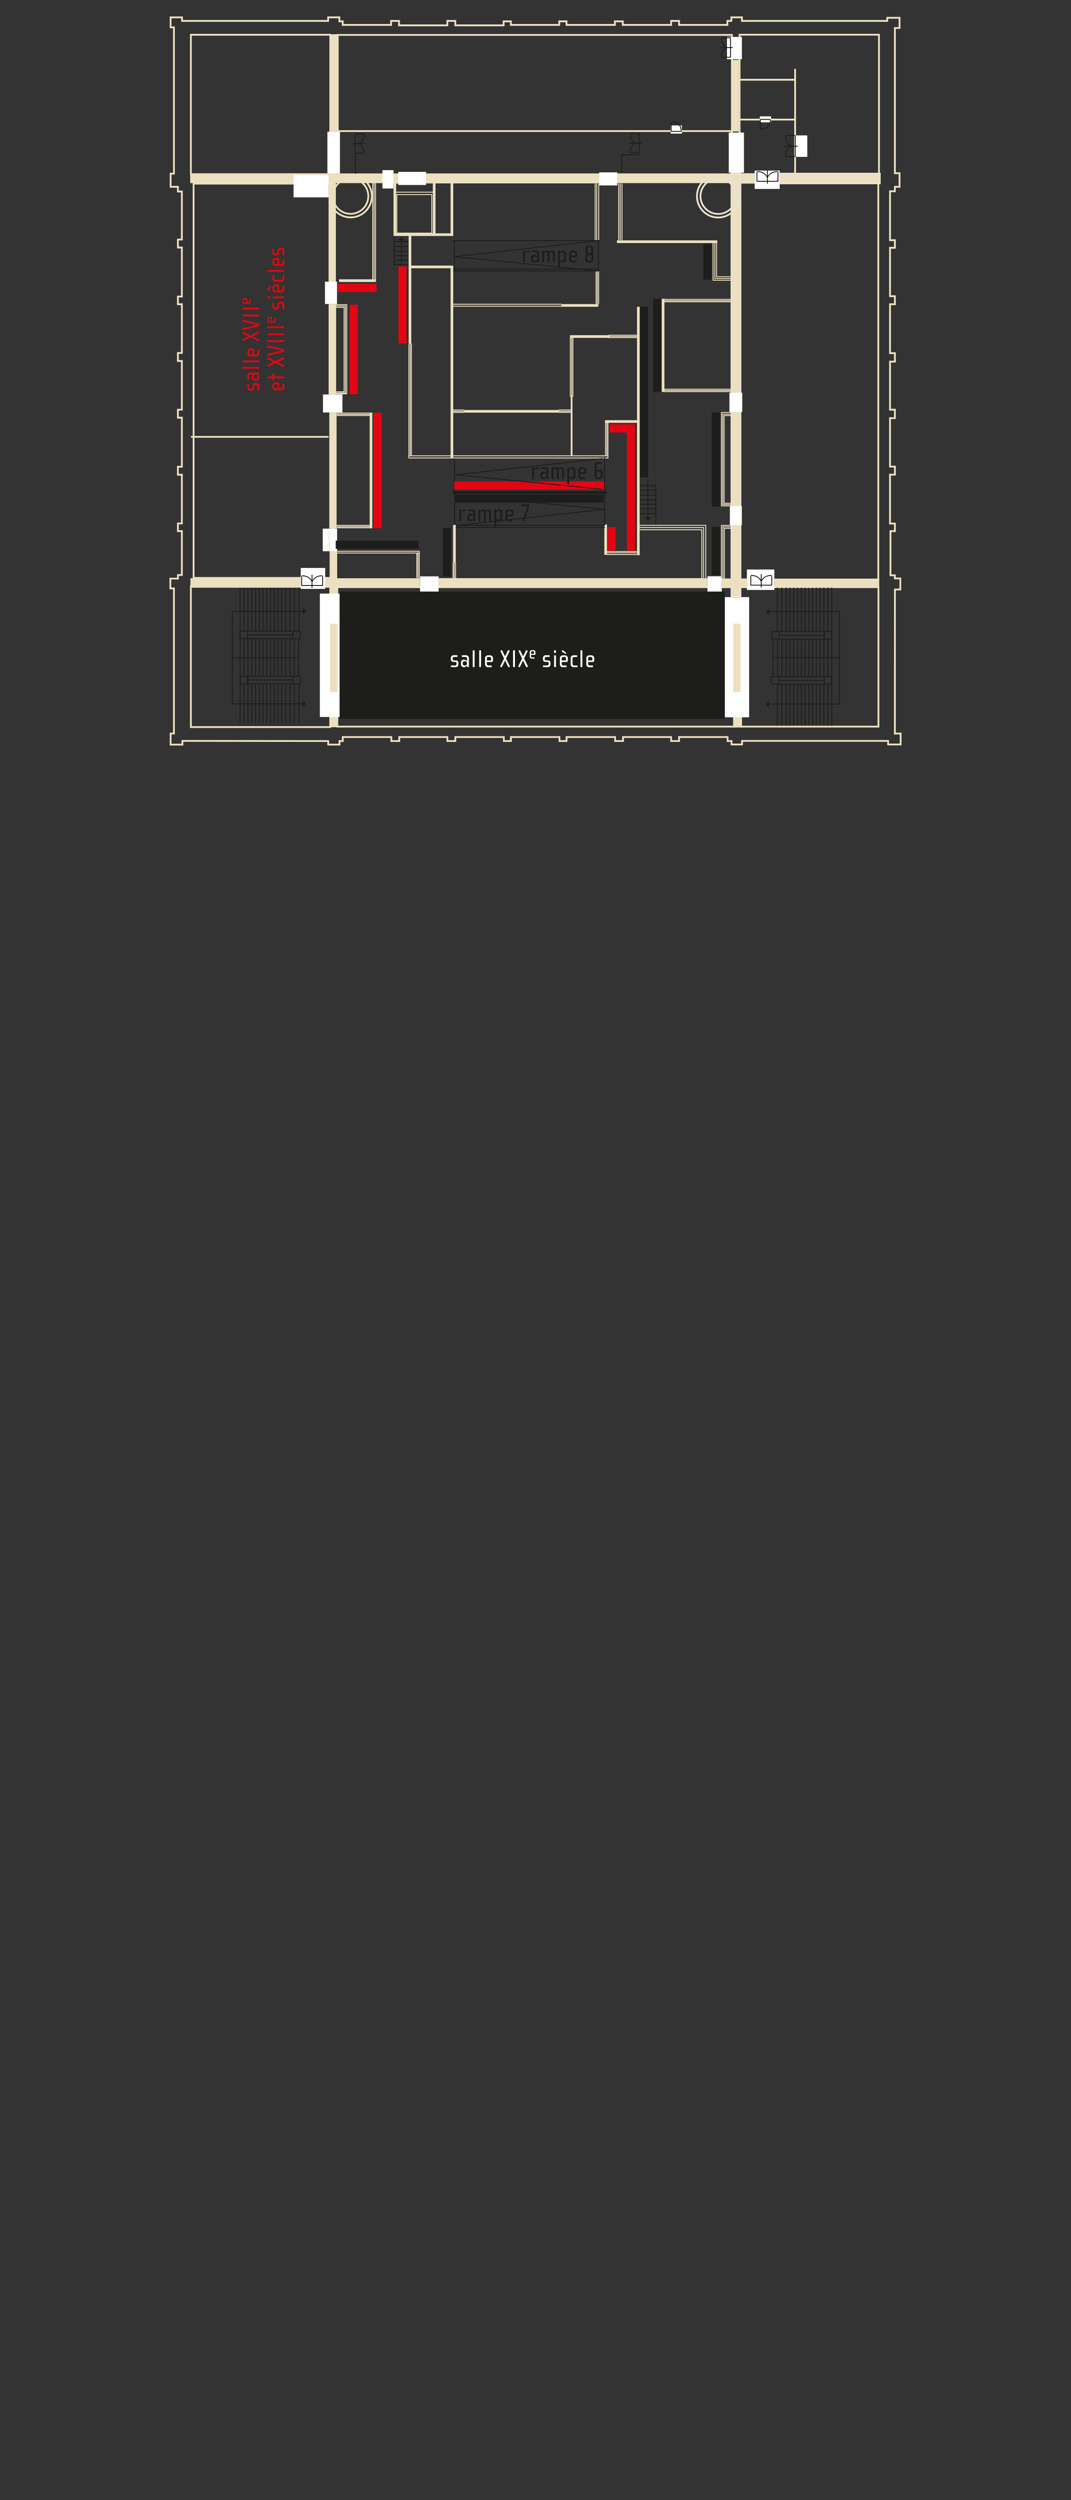 <?xml version="1.0" encoding="UTF-8"?>
<svg id="Calque_1" data-name="Calque 1" xmlns="http://www.w3.org/2000/svg" viewBox="0 0 300 700">
  <rect x="0" y="0" width="300" height="700" fill="#333333" stroke="none"/>
  <defs>
    <style>
      .cls-1 {
        fill: #1d1d1b;
      }

      .cls-2 {
        fill: #eae2d1;
      }

      .cls-3 {
        fill: #ebe0bf;
      }

      .cls-4 {
        fill: #e20613;
      }

      .cls-5 {
        fill: #fff;
      }
    </style>
  </defs>
  <g>
    <path class="cls-5" d="M127.67,186.79h-1.18c-.12,0-.21-.08-.21-.2v-.08c0-.12.09-.2.21-.2h1.08c.24,0,.31-.25.31-.4v-.28c0-.13-.07-.3-.31-.3h-.6c-.34,0-.69-.27-.69-.69v-.46c0-.29.29-.73.8-.73h.89c.12,0,.21.08.21.2v.08c0,.12-.09.2-.21.2h-.77c-.26,0-.4.15-.4.36v.26c0,.16.13.35.39.35h.57c.34,0,.63.21.63.63v.47c0,.49-.29.78-.72.78h0Z"/>
    <path class="cls-5" d="M131.16,186.79h-.1c-.07,0-.13-.05-.15-.1l-.06-.12s-.04-.07-.11-.07c-.18,0-.32.31-.74.31h-.1c-.43,0-.78-.36-.78-.79v-.54c0-.46.35-.8.78-.8h.1c.39,0,.56.33.74.33.06,0,.08-.05.08-.12v-.5c0-.27-.15-.45-.46-.45h-.8c-.12,0-.21-.08-.21-.2v-.08c0-.12.09-.2.21-.2h.99c.42,0,.79.35.79.76v2.38c0,.08-.06.18-.16.18h-.02ZM130.8,185.62c0-.25-.2-.44-.44-.44h-.3c-.25,0-.44.2-.44.44v.27c0,.25.2.44.44.44h.3c.25,0,.44-.2.44-.44v-.27Z"/>
    <path class="cls-5" d="M132.73,186.79h-.1c-.12,0-.21-.09-.21-.21v-4.31c0-.12.09-.21.21-.21h.1c.11,0,.21.09.21.21v4.31c0,.12-.1.21-.21.21Z"/>
    <path class="cls-5" d="M134.54,186.79h-.1c-.12,0-.21-.09-.21-.21v-4.31c0-.12.09-.21.21-.21h.1c.11,0,.21.09.21.21v4.31c0,.12-.1.21-.21.21Z"/>
    <path class="cls-5" d="M137.67,185.34h-1.3v.55c0,.26.15.43.46.43h.72c.12,0,.21.08.21.2v.08c0,.12-.09.2-.21.2h-.93c-.41,0-.76-.36-.76-.8v-1.75c0-.43.37-.77.81-.77h.61c.43,0,.81.34.81.77v.68c0,.3-.19.42-.41.42h-.01ZM137.56,184.32c0-.22-.17-.38-.38-.38h-.43c-.2,0-.38.16-.38.38v.59h1.18v-.59h.01Z"/>
    <path class="cls-5" d="M142.69,186.74l-.11.06c-.08.04-.21,0-.26-.08l-.85-1.77-.86,1.76c-.05.1-.16.15-.26.09l-.11-.06c-.07-.03-.11-.09-.11-.17,0-.03,0-.06.02-.08l1.04-2.12-.98-2s0-.04,0-.07c0-.08.04-.15.1-.18l.11-.06c.1-.05.21,0,.26.08l.8,1.64.8-1.64c.05-.1.16-.13.26-.08l.11.05c.08.04.1.11.1.19,0,.03,0,.05,0,.07l-.98,2,1.04,2.12s.02.06.02.08c0,.08-.04.14-.11.17h-.01Z"/>
    <path class="cls-5" d="M144.03,186.79h-.1c-.12,0-.21-.09-.21-.21v-4.31c0-.12.09-.21.21-.21h.1c.11,0,.21.09.21.21v4.31c0,.12-.1.21-.21.21Z"/>
    <path class="cls-5" d="M147.73,186.74l-.11.06c-.08.04-.21,0-.26-.08l-.85-1.77-.86,1.76c-.05.1-.16.15-.26.09l-.1-.06c-.07-.03-.11-.09-.11-.17,0-.03,0-.06.02-.08l1.04-2.12-.98-2s0-.04,0-.07c0-.08.03-.15.1-.18l.11-.06c.1-.05.21,0,.26.08l.8,1.64.8-1.64c.05-.1.16-.13.26-.08l.11.05c.08.04.1.11.1.19,0,.03,0,.05,0,.07l-.98,2,1.04,2.12s.02.06.02.08c0,.08-.04.14-.11.17h-.02Z"/>
    <path class="cls-5" d="M149.68,183.36h-.93v.4c0,.19.1.31.33.31h.52c.08,0,.15.06.15.14v.06c0,.08-.07.14-.15.14h-.67c-.29,0-.55-.26-.55-.57v-1.25c0-.31.27-.55.58-.55h.44c.31,0,.58.25.58.55v.49c0,.22-.14.3-.29.3v-.02ZM149.6,182.63c0-.16-.12-.27-.27-.27h-.31c-.15,0-.27.12-.27.27v.42h.85v-.42Z"/>
    <path class="cls-5" d="M153.47,186.79h-1.18c-.12,0-.21-.08-.21-.2v-.08c0-.12.09-.2.21-.2h1.08c.24,0,.31-.25.31-.4v-.28c0-.13-.07-.3-.31-.3h-.6c-.34,0-.69-.27-.69-.69v-.46c0-.29.29-.73.8-.73h.89c.12,0,.21.08.21.2v.08c0,.12-.09.2-.21.2h-.77c-.26,0-.4.15-.4.36v.26c0,.16.13.35.39.35h.57c.34,0,.63.21.63.63v.47c0,.49-.29.78-.72.78h0Z"/>
    <path class="cls-5" d="M155.52,182.86h-.1c-.12,0-.21-.09-.21-.21v-.39c0-.12.09-.21.21-.21h.1c.11,0,.21.09.21.21v.39c0,.12-.1.21-.21.21ZM155.52,186.79h-.1c-.12,0-.21-.09-.21-.21v-2.9c0-.12.09-.21.21-.21h.1c.11,0,.21.09.21.21v2.9c0,.12-.1.21-.21.21Z"/>
    <path class="cls-5" d="M158.64,185.34h-1.3v.55c0,.26.15.43.46.43h.72c.12,0,.21.08.21.2v.08c0,.12-.09.2-.21.2h-.93c-.41,0-.76-.36-.76-.8v-1.75c0-.43.37-.77.81-.77h.61c.43,0,.81.34.81.77v.68c0,.3-.19.42-.41.42h-.01ZM158.53,184.32c0-.22-.18-.38-.38-.38h-.43c-.2,0-.38.16-.38.38v.59h1.18v-.59h.01ZM158.6,182.94l-.05.07s-.12.06-.17.04l-.92-.53c-.06-.03-.09-.1-.09-.16,0-.04,0-.09.03-.13l.07-.1c.06-.09.21-.13.29-.05l.8.71s.05.07.05.11c0,0,0,.03,0,.04h0Z"/>
    <path class="cls-5" d="M161.58,186.79h-.96c-.43,0-.77-.37-.77-.8v-1.74c0-.43.36-.78.8-.78h.85c.12,0,.21.08.21.2v.08c0,.12-.09.2-.21.2h-.67c-.34,0-.46.2-.46.46v1.49c0,.33.21.43.47.43h.74c.12,0,.21.08.21.2v.08c0,.12-.09.2-.21.2v-.02Z"/>
    <path class="cls-5" d="M162.91,186.79h-.1c-.12,0-.21-.09-.21-.21v-4.31c0-.12.09-.21.21-.21h.1c.11,0,.21.09.21.21v4.31c0,.12-.1.21-.21.21Z"/>
    <path class="cls-5" d="M166.04,185.34h-1.3v.55c0,.26.15.43.46.43h.72c.12,0,.21.08.21.2v.08c0,.12-.09.2-.21.2h-.93c-.41,0-.76-.36-.76-.8v-1.75c0-.43.37-.77.81-.77h.61c.43,0,.81.34.81.77v.68c0,.3-.19.42-.41.42h-.01ZM165.93,184.32c0-.22-.17-.38-.38-.38h-.43c-.2,0-.38.16-.38.38v.59h1.18v-.59h.01Z"/>
  </g>
  <g>
    <polygon class="cls-1" points="167.56 75.98 127.23 71.98 127.23 71.73 167.62 67.26 167.65 67.51 128.44 71.85 167.58 75.73 167.56 75.98"/>
    <rect class="cls-1" x="126.76" y="67.23" width="41.33" height=".25"/>
    <rect class="cls-1" x="167.49" y="67.36" width=".25" height="8.46"/>
    <rect class="cls-1" x="127.16" y="67.49" width=".25" height="8.4"/>
    <g>
      <path class="cls-1" d="M148.21,70.62h-.76c-.21,0-.42.15-.42.45v2.19c0,.12-.1.21-.21.21h-.1c-.12,0-.21-.09-.21-.21v-2.93c0-.09.06-.18.19-.18h.09c.07,0,.11.06.13.1l.06.13s.06.08.13.08c.17,0,.34-.31.73-.31h.37c.12,0,.21.08.21.2v.08c0,.12-.09.2-.21.2Z"/>
      <path class="cls-1" d="M150.82,73.48h-.1c-.07,0-.13-.05-.15-.1l-.06-.12s-.04-.07-.11-.07c-.18,0-.32.31-.74.31h-.1c-.43,0-.78-.36-.78-.79v-.54c0-.46.35-.8.78-.8h.1c.39,0,.56.33.74.33.06,0,.08-.05.08-.12v-.5c0-.27-.15-.45-.46-.45h-.8c-.12,0-.21-.08-.21-.2v-.08c0-.12.09-.2.21-.2h.99c.42,0,.79.35.79.76v2.38c0,.08-.06.18-.16.18ZM150.47,72.3c0-.25-.2-.44-.44-.44h-.3c-.25,0-.44.2-.44.44v.27c0,.25.2.44.44.44h.3c.25,0,.44-.2.44-.44v-.27Z"/>
      <path class="cls-1" d="M155.2,73.48h-.1c-.12,0-.21-.09-.21-.21v-2.28c0-.2-.18-.36-.36-.36h-.24c-.2,0-.37.16-.37.36v2.28c0,.12-.1.21-.21.21h-.1c-.12,0-.21-.09-.21-.21v-2.27c0-.2-.17-.37-.36-.37h-.24c-.22,0-.37.17-.37.36v2.28c0,.12-.1.21-.21.21h-.1c-.12,0-.21-.09-.21-.21v-2.93c0-.09.06-.18.19-.18h.09c.07,0,.11.06.13.1l.06.13s.06.08.1.08c.13,0,.27-.33.64-.33h.1c.2,0,.34.09.43.17.1.08.16.16.26.16.22,0,.34-.33.7-.33h.11c.43,0,.67.34.67.77v2.36c0,.12-.1.21-.21.21Z"/>
      <path class="cls-1" d="M157.77,73.5h-.1c-.42,0-.57-.31-.74-.31-.06,0-.08.07-.08.13v1.48c0,.12-.1.21-.21.21h-.1c-.12,0-.21-.09-.21-.21v-4.48c0-.07.05-.17.16-.17h.1c.07,0,.13.04.15.08l.09.16s.06.07.11.07c.17,0,.34-.33.74-.33h.1c.43,0,.78.34.78.8v1.77c0,.43-.35.79-.78.79ZM158.03,71.07c0-.25-.2-.44-.43-.44h-.31c-.25,0-.44.2-.44.44v1.51c0,.24.2.43.44.43h.31c.24,0,.43-.2.43-.43v-1.51Z"/>
      <path class="cls-1" d="M161.27,72.03h-1.3v.55c0,.26.15.43.46.43h.72c.12,0,.21.08.21.2v.08c0,.12-.09.2-.21.2h-.93c-.41,0-.76-.36-.76-.8v-1.75c0-.43.37-.77.81-.77h.61c.43,0,.81.34.81.77v.68c0,.3-.19.42-.41.42ZM161.16,71c0-.22-.17-.38-.38-.38h-.43c-.2,0-.38.16-.38.38v.59h1.18v-.59Z"/>
      <path class="cls-1" d="M165.43,73.48h-.68c-.43,0-.78-.34-.78-.76v-.97c0-.33.09-.5.36-.63-.25-.14-.31-.31-.31-.57v-1.04c0-.43.34-.75.77-.75h.58c.43,0,.77.32.77.75v1.04c0,.25-.06.43-.31.57.27.13.36.31.36.63v.97c0,.43-.35.76-.78.76ZM165.69,71.73c0-.22-.18-.39-.39-.39h-.43c-.21,0-.39.17-.39.38v.9c0,.22.17.39.39.39h.43c.21,0,.39-.17.39-.39v-.89ZM165.64,69.59c0-.21-.17-.38-.39-.38h-.32c-.21,0-.38.17-.38.38v.9c0,.21.17.38.38.38h.32c.22,0,.39-.17.39-.38v-.9Z"/>
    </g>
    <g>
      <rect class="cls-1" x="179.22" y="135.87" width="4.35" height=".25"/>
      <rect class="cls-1" x="179.22" y="137.15" width="4.41" height=".25"/>
      <rect class="cls-1" x="179.22" y="138.56" width="4.35" height=".25"/>
      <rect class="cls-1" x="179.22" y="139.85" width="4.41" height=".25"/>
      <rect class="cls-1" x="179.22" y="141.08" width="4.41" height=".25"/>
      <rect class="cls-1" x="179.25" y="142.3" width="4.32" height=".25"/>
      <rect class="cls-1" x="179.19" y="143.65" width="4.45" height=".25"/>
      <rect class="cls-1" x="183.56" y="135.87" width=".25" height="11.05"/>
      <g>
        <g>
          <polygon class="cls-1" points="181.52 145.6 180.92 144.97 182.16 144.97 181.52 145.6"/>
          <path class="cls-1" d="M181.52,145.78l-.89-.93h1.84l-.95.93ZM181.22,145.1l.31.33.33-.33h-.64Z"/>
        </g>
        <rect class="cls-1" x="181.34" y="134.12" width=".25" height="11.05"/>
      </g>
    </g>
    <g>
      <rect class="cls-1" x="110.29" y="73.98" width="4.2" height=".25"/>
      <rect class="cls-1" x="110.33" y="72.69" width="4.18" height=".25"/>
      <rect class="cls-1" x="110.33" y="71.47" width="4.18" height=".25"/>
      <rect class="cls-1" x="110.4" y="70.24" width="4.12" height=".25"/>
      <rect class="cls-1" x="110.46" y="68.89" width="4.09" height=".25"/>
      <rect class="cls-1" x="110.49" y="67.55" width="4.09" height=".25"/>
      <rect class="cls-1" x="110.28" y="65.88" width=".25" height="8.34"/>
      <g>
        <g>
          <polygon class="cls-1" points="112.4 66.56 112.99 67.19 111.76 67.19 112.4 66.56"/>
          <path class="cls-1" d="M113.29,67.31h-1.84l.95-.93.89.93ZM112.06,67.06h.64l-.31-.33-.33.33Z"/>
        </g>
        <rect class="cls-1" x="112.33" y="67" width=".25" height="11.05"/>
      </g>
    </g>
    <rect class="cls-3" x="53.49" y="122.06" width="38.53" height=".5"/>
    <rect class="cls-3" x="115.09" y="74.36" width="11.86" height=".75"/>
    <rect class="cls-3" x="157.27" y="85.14" width="10.32" height=".75"/>
    <rect class="cls-3" x="169.28" y="146.84" width=".75" height="8.5"/>
    <rect class="cls-3" x="159.86" y="110.79" width=".5" height="16.8"/>
    <rect class="cls-3" x="169.49" y="117.64" width="9.49" height=".75"/>
    <rect class="cls-3" x="159.65" y="93.85" width="11.17" height=".75"/>
    <rect class="cls-3" x="130.05" y="114.79" width="26.51" height=".75"/>
    <rect class="cls-3" x="114.46" y="65.94" width=".75" height="30.31"/>
    <g>
      <rect class="cls-3" x="160" y="94.31" width=".25" height="16.73"/>
      <rect class="cls-3" x="159.63" y="94.4" width=".25" height="16.66"/>
      <rect class="cls-3" x="160.34" y="94.31" width=".25" height="16.73"/>
    </g>
    <rect class="cls-3" x="114.78" y="96.17" width=".25" height="31.33"/>
    <rect class="cls-3" x="114.41" y="96.34" width=".25" height="31.82"/>
    <rect class="cls-3" x="115.12" y="96.17" width=".25" height="31.33"/>
    <rect class="cls-1" x="127.45" y="146.97" width="41.99" height=".25"/>
    <rect class="cls-1" x="127.46" y="147.59" width="41.99" height=".25"/>
    <rect class="cls-3" x="167.56" y="75.96" width=".25" height="9.21"/>
    <rect class="cls-3" x="167.19" y="75.88" width=".25" height="9.26"/>
    <rect class="cls-3" x="105.06" y="51.22" width=".25" height="27.61"/>
    <rect class="cls-3" x="104.28" y="51.19" width=".25" height="27.64"/>
    <rect class="cls-3" x="104.66" y="51.1" width=".25" height="27.54"/>
    <rect class="cls-1" x="127.21" y="137.52" width=".25" height="9.42"/>
    <rect class="cls-1" x="127.21" y="128.24" width=".25" height="9.42"/>
    <rect class="cls-3" x="174.1" y="51.38" width=".25" height="15.86"/>
    <rect class="cls-3" x="173.6" y="51.38" width=".25" height="15.86"/>
    <rect class="cls-3" x="173.17" y="51.38" width=".25" height="15.86"/>
    <g>
      <rect class="cls-3" x="185.8" y="84.06" width="18.98" height=".25"/>
      <rect class="cls-3" x="185.8" y="83.69" width="18.98" height=".25"/>
      <rect class="cls-3" x="185.8" y="84.37" width="18.98" height=".25"/>
    </g>
    <g>
      <rect class="cls-3" x="185.93" y="109.21" width="18.98" height=".25"/>
      <rect class="cls-3" x="185.93" y="108.84" width="18.98" height=".25"/>
      <rect class="cls-3" x="185.93" y="109.52" width="18.98" height=".25"/>
    </g>
    <rect class="cls-3" x="167.03" y="51.44" width=".25" height="15.77"/>
    <rect class="cls-3" x="167.59" y="51.44" width=".25" height="15.77"/>
    <rect class="cls-3" x="166.59" y="51.44" width=".25" height="15.78"/>
    <g>
      <polygon class="cls-3" points="204.76 78.58 199.61 78.58 199.61 67.92 199.86 67.92 199.86 78.33 204.76 78.33 204.76 78.58"/>
      <polygon class="cls-3" points="204.76 78.1 200.11 78.1 200.11 67.92 200.36 67.92 200.36 77.85 204.76 77.85 204.76 78.1"/>
      <polygon class="cls-3" points="204.64 77.62 200.6 77.62 200.6 68.04 200.85 68.04 200.85 77.37 204.64 77.37 204.64 77.62"/>
    </g>
    <polygon class="cls-3" points="202.62 162.05 202.37 162.05 202.37 147.39 204.83 147.39 204.83 147.64 202.62 147.64 202.62 162.05"/>
    <polygon class="cls-3" points="203.02 162.04 202.77 162.04 202.77 147.81 204.76 147.81 204.76 148.06 203.02 148.06 203.02 162.04"/>
    <g>
      <rect class="cls-3" x="94.28" y="147.33" width="9.42" height=".25"/>
      <rect class="cls-3" x="94.28" y="146.96" width="9.42" height=".25"/>
      <rect class="cls-3" x="94.28" y="147.64" width="9.42" height=".25"/>
    </g>
    <g>
      <rect class="cls-3" x="94.28" y="115.9" width="9.42" height=".25"/>
      <rect class="cls-3" x="94.28" y="115.53" width="9.42" height=".25"/>
      <rect class="cls-3" x="94.28" y="116.21" width="9.42" height=".25"/>
    </g>
    <g>
      <rect class="cls-3" x="127.11" y="157.57" width=".25" height="4.4"/>
      <rect class="cls-3" x="127.48" y="157.57" width=".25" height="4.4"/>
      <rect class="cls-3" x="126.8" y="157.57" width=".25" height="4.4"/>
    </g>
    <rect class="cls-3" x="117.32" y="154.34" width=".25" height="7.49"/>
    <g>
      <rect class="cls-3" x="116.95" y="154.87" width=".25" height="6.97"/>
      <rect class="cls-3" x="116.64" y="154.87" width=".25" height="6.97"/>
    </g>
    <rect class="cls-3" x="169.97" y="154.67" width="8.4" height=".25"/>
    <rect class="cls-3" x="169.97" y="154.3" width="8.4" height=".25"/>
    <rect class="cls-3" x="169.97" y="155.15" width="8.4" height=".25"/>
    <g>
      <rect class="cls-3" x="170.47" y="94.09" width="8.4" height=".25"/>
      <rect class="cls-3" x="170.47" y="93.72" width="8.4" height=".25"/>
      <rect class="cls-3" x="170.47" y="94.4" width="8.4" height=".25"/>
    </g>
    <g>
      <rect class="cls-3" x="156.44" y="115.03" width="3.44" height=".25"/>
      <rect class="cls-3" x="156.44" y="114.66" width="3.44" height=".25"/>
      <rect class="cls-3" x="156.44" y="115.34" width="3.44" height=".25"/>
    </g>
    <g>
      <rect class="cls-3" x="126.71" y="115.03" width="3.35" height=".25"/>
      <rect class="cls-3" x="126.71" y="114.66" width="3.35" height=".25"/>
      <rect class="cls-3" x="126.71" y="115.34" width="3.35" height=".25"/>
    </g>
    <rect class="cls-3" x="169.86" y="118.1" width=".25" height="9.4"/>
    <rect class="cls-3" x="169.49" y="118.1" width=".25" height="9.4"/>
    <rect class="cls-3" x="170.17" y="118.1" width=".25" height="10.25"/>
    <rect class="cls-1" x="126.83" y="137.52" width="43.12" height=".75"/>
    <rect class="cls-3" x="178.43" y="85.89" width=".75" height="69.56"/>
    <rect class="cls-3" x="185.36" y="83.66" width=".75" height="26.07"/>
    <rect class="cls-3" x="114.44" y="128.11" width="55.87" height=".25"/>
    <rect class="cls-3" x="114.57" y="127.49" width="55.82" height=".25"/>
    <rect class="cls-3" x="126.93" y="85.61" width="30.38" height=".25"/>
    <rect class="cls-3" x="126.93" y="85.05" width="30.38" height=".25"/>
    <rect class="cls-3" x="94.43" y="154.22" width="23.09" height=".25"/>
    <rect class="cls-3" x="94.43" y="154.72" width="23.09" height=".25"/>
    <rect class="cls-1" x="126.93" y="75.18" width="40.76" height=".25"/>
    <rect class="cls-3" x="94.96" y="78.2" width="10.29" height=".75"/>
    <rect class="cls-3" x="121.24" y="51.34" width=".75" height="14.23"/>
    <rect class="cls-3" x="172.8" y="67.3" width="28.12" height=".75"/>
    <rect class="cls-3" x="222.47" y="19.3" width=".5" height="29.36"/>
    <rect class="cls-1" x="169.24" y="128.01" width=".25" height="18.98"/>
    <path class="cls-3" d="M92.76,49.02h-39.54V9.48h39.54v39.54ZM53.72,48.52h38.54V9.98h-38.54v38.54Z"/>
    <path class="cls-3" d="M205.27,49.07h-110.9V9.53h110.9v39.54ZM94.86,48.57h109.9V10.03h-109.9v38.54Z"/>
    <path class="cls-3" d="M93.52,162.06h-39.54V51.16h39.54v110.9ZM54.47,161.56h38.54V51.66h-38.54v109.9Z"/>
    <path class="cls-3" d="M246.27,162.8h-39.54V50.91h39.54v111.9ZM207.23,162.3h38.54V51.41h-38.54v110.9Z"/>
    <path class="cls-3" d="M206.44,203.69h-112.21v-39.54h112.21v39.54ZM94.74,203.19h111.21v-38.54h-111.21v38.54Z"/>
    <path class="cls-3" d="M246.46,49.01h-39.54V9.47h39.54v39.54ZM207.42,48.51h38.54V9.97h-38.54v38.54Z"/>
    <path class="cls-3" d="M246.31,203.69h-39.21v-39.54h39.21v39.54ZM207.6,203.19h38.21v-38.54h-38.21v38.54Z"/>
    <rect class="cls-3" x="92.04" y="42.43" width="2.04" height="36.56"/>
    <rect class="cls-3" x="110.27" y="48.63" width="1.29" height="2.79"/>
    <rect class="cls-3" x="92.24" y="115.49" width="2.04" height="32.5"/>
    <rect class="cls-3" x="92.05" y="85.14" width="2.1" height="25.29"/>
    <rect class="cls-3" x="53.27" y="48.58" width="158.15" height="2.69"/>
    <rect class="cls-3" x="126.21" y="74.46" width=".75" height="53.8"/>
    <rect class="cls-3" x="103.54" y="115.53" width=".75" height="32.39"/>
    <rect class="cls-3" x="92.27" y="200.64" width="2.11" height="2.97"/>
    <rect class="cls-3" x="92.33" y="154.28" width="2.11" height="11.96"/>
    <rect class="cls-3" x="205.35" y="200.7" width="2.51" height="2.97"/>
    <path class="cls-3" d="M92.76,203.82h-39.54v-39.92h39.54v39.92ZM53.72,203.32h38.54v-38.92h-38.54v38.92Z"/>
    <rect class="cls-1" x="82.31" y="178.83" width=".25" height="10.5"/>
    <rect class="cls-1" x="83.55" y="178.89" width=".25" height="10.5"/>
    <path class="cls-1" d="M69.46,178.95h-2.36v-2.36h2.36v2.36ZM67.35,178.7h1.86v-1.86h-1.86v1.86Z"/>
    <path class="cls-1" d="M84.28,178.96h-2.36v-2.36h2.36v2.36ZM82.17,178.71h1.86v-1.86h-1.86v1.86Z"/>
    <path class="cls-1" d="M69.46,191.59h-2.36v-2.36h2.36v2.36ZM67.35,191.34h1.86v-1.86h-1.86v1.86Z"/>
    <path class="cls-1" d="M84.18,191.6h-2.36v-2.36h2.36v2.36ZM82.08,191.35h1.86v-1.86h-1.86v1.86Z"/>
    <path class="cls-1" d="M82.09,191.59h-12.82v-2.36h12.82v2.36ZM69.52,191.34h12.32v-1.86h-12.32v1.86Z"/>
    <path class="cls-1" d="M82.2,178.95h-12.96v-2.36h12.96v2.36ZM69.49,178.7h12.46v-1.86h-12.46v1.86Z"/>
    <rect class="cls-1" x="67.13" y="164.49" width=".25" height="38.04"/>
    <rect class="cls-1" x="81.1" y="178.86" width=".25" height="10.5"/>
    <rect class="cls-1" x="68.19" y="178.86" width=".25" height="10.5"/>
    <rect class="cls-1" x="69.33" y="178.83" width=".25" height="10.5"/>
    <rect class="cls-1" x="70.39" y="178.83" width=".25" height="10.5"/>
    <rect class="cls-1" x="71.44" y="178.86" width=".25" height="10.5"/>
    <rect class="cls-1" x="72.49" y="178.83" width=".25" height="10.5"/>
    <rect class="cls-1" x="73.55" y="178.83" width=".25" height="10.5"/>
    <rect class="cls-1" x="74.6" y="178.8" width=".25" height="10.5"/>
    <rect class="cls-1" x="75.65" y="178.83" width=".25" height="10.5"/>
    <rect class="cls-1" x="76.7" y="178.89" width=".25" height="10.5"/>
    <rect class="cls-1" x="77.76" y="178.83" width=".25" height="10.5"/>
    <rect class="cls-1" x="78.81" y="178.83" width=".25" height="10.5"/>
    <rect class="cls-1" x="79.86" y="178.86" width=".25" height="10.5"/>
    <rect class="cls-1" x="68.19" y="191.62" width=".25" height="10.93"/>
    <rect class="cls-1" x="69.33" y="191.59" width=".25" height="10.93"/>
    <rect class="cls-1" x="70.39" y="191.59" width=".25" height="10.93"/>
    <rect class="cls-1" x="71.44" y="191.62" width=".25" height="10.93"/>
    <rect class="cls-1" x="72.49" y="191.59" width=".25" height="10.93"/>
    <rect class="cls-1" x="73.55" y="191.59" width=".25" height="10.93"/>
    <rect class="cls-1" x="74.6" y="191.56" width=".25" height="10.93"/>
    <rect class="cls-1" x="75.65" y="191.59" width=".25" height="10.93"/>
    <rect class="cls-1" x="76.7" y="191.65" width=".25" height="10.93"/>
    <rect class="cls-1" x="77.76" y="191.59" width=".25" height="10.93"/>
    <rect class="cls-1" x="78.81" y="191.59" width=".25" height="10.93"/>
    <rect class="cls-1" x="79.86" y="191.58" width=".25" height="10.93"/>
    <rect class="cls-1" x="81.12" y="191.58" width=".25" height="10.93"/>
    <rect class="cls-1" x="82.37" y="191.53" width=".25" height="10.93"/>
    <rect class="cls-1" x="83.63" y="191.53" width=".25" height="10.93"/>
    <rect class="cls-1" x="68.19" y="164.5" width=".25" height="12.13"/>
    <rect class="cls-1" x="69.33" y="164.55" width=".25" height="12.04"/>
    <rect class="cls-1" x="70.39" y="164.5" width=".25" height="12.1"/>
    <rect class="cls-1" x="71.44" y="164.5" width=".25" height="12.13"/>
    <rect class="cls-1" x="72.49" y="164.55" width=".25" height="12.04"/>
    <rect class="cls-1" x="73.55" y="164.5" width=".25" height="12.1"/>
    <rect class="cls-1" x="74.6" y="164.57" width=".25" height="12"/>
    <rect class="cls-1" x="75.65" y="164.5" width=".25" height="12.1"/>
    <rect class="cls-1" x="76.7" y="164.5" width=".25" height="12.16"/>
    <rect class="cls-1" x="77.76" y="164.5" width=".25" height="12.1"/>
    <rect class="cls-1" x="78.81" y="164.5" width=".25" height="12.1"/>
    <rect class="cls-1" x="79.86" y="164.51" width=".25" height="12.12"/>
    <rect class="cls-1" x="81.12" y="164.5" width=".25" height="12.18"/>
    <rect class="cls-1" x="82.37" y="164.5" width=".25" height="12.27"/>
    <rect class="cls-1" x="83.63" y="164.51" width=".25" height="12.21"/>
    <g>
      <polygon class="cls-1" points="85.54 197.04 84.9 197.64 84.9 196.4 85.54 197.04"/>
      <path class="cls-1" d="M84.78,197.93v-1.84l.93.95-.93.89ZM85.03,196.7v.64l.33-.31-.33-.33Z"/>
    </g>
    <polygon class="cls-1" points="85.03 197.18 64.96 197.18 64.96 171.16 65.21 171.16 65.21 196.93 85.03 196.93 85.03 197.18"/>
    <g>
      <polygon class="cls-1" points="85.6 171.15 84.97 171.74 84.97 170.51 85.6 171.15"/>
      <path class="cls-1" d="M84.84,172.03v-1.83l.93.95-.93.89ZM85.09,170.81v.64l.33-.31-.33-.33Z"/>
    </g>
    <rect class="cls-1" x="65.15" y="171.04" width="19.95" height=".25"/>
    <rect class="cls-1" x="65.03" y="184.03" width="18.68" height=".25"/>
    <rect class="cls-1" x="69.35" y="190.25" width="12.45" height=".25"/>
    <rect class="cls-1" x="69.49" y="177.66" width="12.45" height=".25"/>
    <rect class="cls-1" x="217.67" y="178.96" width=".25" height="10.5"/>
    <rect class="cls-1" x="216.43" y="178.89" width=".25" height="10.5"/>
    <path class="cls-1" d="M233.12,191.69h-2.36v-2.36h2.36v2.36ZM231.02,191.44h1.86v-1.86h-1.86v1.86Z"/>
    <path class="cls-1" d="M218.31,191.68h-2.36v-2.36h2.36v2.36ZM216.2,191.43h1.86v-1.86h-1.86v1.86Z"/>
    <path class="cls-1" d="M233.12,179.05h-2.36v-2.36h2.36v2.36ZM231.02,178.8h1.86v-1.86h-1.86v1.86Z"/>
    <path class="cls-1" d="M218.4,179.04h-2.36v-2.36h2.36v2.36ZM216.3,178.79h1.86v-1.86h-1.86v1.86Z"/>
    <path class="cls-1" d="M230.96,179.05h-12.82v-2.36h12.82v2.36ZM218.39,178.8h12.32v-1.86h-12.32v1.86Z"/>
    <path class="cls-1" d="M230.99,191.69h-12.96v-2.36h12.96v2.36ZM218.28,191.44h12.46v-1.86h-12.46v1.86Z"/>
    <rect class="cls-1" x="232.85" y="164.5" width=".25" height="38.72"/>
    <rect class="cls-1" x="218.88" y="178.93" width=".25" height="10.5"/>
    <rect class="cls-1" x="231.79" y="178.93" width=".25" height="10.5"/>
    <rect class="cls-1" x="230.65" y="178.96" width=".25" height="10.5"/>
    <rect class="cls-1" x="229.59" y="178.96" width=".25" height="10.5"/>
    <rect class="cls-1" x="228.54" y="178.93" width=".25" height="10.5"/>
    <rect class="cls-1" x="227.49" y="178.96" width=".25" height="10.5"/>
    <rect class="cls-1" x="226.44" y="178.96" width=".25" height="10.5"/>
    <rect class="cls-1" x="225.38" y="178.99" width=".25" height="10.5"/>
    <rect class="cls-1" x="224.33" y="178.96" width=".25" height="10.5"/>
    <rect class="cls-1" x="223.28" y="178.89" width=".25" height="10.5"/>
    <rect class="cls-1" x="222.22" y="178.96" width=".25" height="10.5"/>
    <rect class="cls-1" x="221.17" y="178.96" width=".25" height="10.5"/>
    <rect class="cls-1" x="220.12" y="178.93" width=".25" height="10.5"/>
    <rect class="cls-1" x="231.79" y="164.5" width=".25" height="12.17"/>
    <rect class="cls-1" x="230.65" y="164.5" width=".25" height="12.2"/>
    <rect class="cls-1" x="229.59" y="164.5" width=".25" height="12.2"/>
    <rect class="cls-1" x="228.54" y="164.5" width=".25" height="12.17"/>
    <rect class="cls-1" x="227.49" y="164.5" width=".25" height="12.2"/>
    <rect class="cls-1" x="226.44" y="164.56" width=".25" height="12.14"/>
    <rect class="cls-1" x="225.38" y="164.5" width=".25" height="12.23"/>
    <rect class="cls-1" x="224.33" y="164.5" width=".25" height="12.2"/>
    <rect class="cls-1" x="223.28" y="164.5" width=".25" height="12.13"/>
    <rect class="cls-1" x="222.22" y="164.5" width=".25" height="12.2"/>
    <rect class="cls-1" x="221.17" y="164.5" width=".25" height="12.2"/>
    <rect class="cls-1" x="220.12" y="164.5" width=".25" height="12.21"/>
    <rect class="cls-1" x="218.86" y="164.5" width=".25" height="12.21"/>
    <rect class="cls-1" x="217.61" y="164.5" width=".25" height="12.26"/>
    <rect class="cls-1" x="231.79" y="191.66" width=".25" height="11.56"/>
    <rect class="cls-1" x="230.65" y="191.61" width=".25" height="11.59"/>
    <rect class="cls-1" x="229.59" y="191.63" width=".25" height="11.56"/>
    <rect class="cls-1" x="228.54" y="191.66" width=".25" height="11.54"/>
    <rect class="cls-1" x="227.49" y="191.61" width=".25" height="11.59"/>
    <rect class="cls-1" x="226.44" y="191.63" width=".25" height="11.57"/>
    <rect class="cls-1" x="225.38" y="191.61" width=".25" height="11.59"/>
    <rect class="cls-1" x="224.33" y="191.61" width=".25" height="11.59"/>
    <rect class="cls-1" x="223.28" y="191.62" width=".25" height="11.57"/>
    <rect class="cls-1" x="222.22" y="191.63" width=".25" height="11.57"/>
    <rect class="cls-1" x="221.17" y="191.61" width=".25" height="11.59"/>
    <rect class="cls-1" x="220.12" y="191.66" width=".25" height="11.54"/>
    <rect class="cls-1" x="218.86" y="191.61" width=".25" height="11.59"/>
    <rect class="cls-1" x="217.61" y="191.52" width=".25" height="11.68"/>
    <g>
      <polygon class="cls-1" points="214.69 171.25 215.32 170.65 215.32 171.89 214.69 171.25"/>
      <path class="cls-1" d="M215.45,172.19l-.93-.95.93-.89v1.84ZM214.87,171.25l.33.33v-.64l-.33.31Z"/>
    </g>
    <polygon class="cls-1" points="235.27 197.12 235.02 197.12 235.02 171.35 215.2 171.35 215.2 171.1 235.27 171.1 235.27 197.12"/>
    <g>
      <polygon class="cls-1" points="214.63 197.14 215.26 196.54 215.26 197.78 214.63 197.14"/>
      <path class="cls-1" d="M215.39,198.09l-.93-.95.93-.89v1.84ZM214.81,197.14l.33.33v-.64l-.33.31Z"/>
    </g>
    <rect class="cls-1" x="215.14" y="197" width="19.95" height=".25"/>
    <rect class="cls-1" x="216.53" y="184" width="18.67" height=".25"/>
    <rect class="cls-1" x="218.43" y="177.79" width="12.45" height=".25"/>
    <rect class="cls-1" x="218.29" y="190.38" width="12.45" height=".25"/>
    <rect class="cls-5" x="89.6" y="166.19" width="7.8" height="34.55"/>
    <rect class="cls-5" x="90.47" y="110.45" width="5.45" height="5.05"/>
    <rect class="cls-5" x="107.13" y="47.64" width="3.1" height="5.14"/>
    <rect class="cls-5" x="111.56" y="48.13" width="7.78" height="3.66"/>
    <rect class="cls-5" x="167.84" y="48.26" width="5.08" height="3.66"/>
    <rect class="cls-5" x="91.03" y="78.86" width="3.37" height="6.26"/>
    <rect class="cls-5" x="82.23" y="49" width="9.79" height="6.26"/>
    <rect class="cls-5" x="202.03" y="167.19" width="7.81" height="33.64"/>
    <rect class="cls-5" x="198.18" y="161.34" width="4" height="6.32"/>
    <rect class="cls-3" x="53.34" y="161.9" width="64.29" height="2.65"/>
    <rect class="cls-3" x="216.92" y="162" width="29.36" height="2.4"/>
    <rect class="cls-3" x="122.87" y="161.87" width="75.3" height="2.65"/>
    <g>
      <rect class="cls-3" x="204.9" y="42.52" width="2.51" height="124.61"/>
      <path class="cls-2" d="M207.66,167.38h-3.01V42.27h3.01v125.11ZM205.15,166.88h2.01V42.77h-2.01v124.11Z"/>
    </g>
    <rect class="cls-5" x="90.41" y="148.01" width="4.01" height="6.33"/>
    <rect class="cls-5" x="117.66" y="161.37" width="5.2" height="5.51"/>
    <rect class="cls-5" x="84.24" y="159.02" width="6.85" height="5.86"/>
    <rect class="cls-5" x="209.22" y="159.45" width="7.68" height="5.73"/>
    <rect class="cls-3" x="82.26" y="48.59" width="10" height=".25"/>
    <g>
      <path class="cls-3" d="M98.21,60.12c-2.87,0-5.21-2.34-5.21-5.21s2.34-5.21,5.21-5.21,5.21,2.34,5.21,5.21-2.34,5.21-5.21,5.21ZM98.21,50.21c-2.6,0-4.71,2.11-4.71,4.71s2.11,4.71,4.71,4.71,4.71-2.11,4.71-4.71-2.11-4.71-4.71-4.71Z"/>
      <path class="cls-3" d="M98.21,61.12c-3.42,0-6.2-2.78-6.2-6.2s2.78-6.2,6.2-6.2,6.2,2.78,6.2,6.2-2.78,6.2-6.2,6.2ZM98.21,49.22c-3.14,0-5.7,2.56-5.7,5.7s2.56,5.7,5.7,5.7,5.7-2.56,5.7-5.7-2.56-5.7-5.7-5.7Z"/>
    </g>
    <g>
      <path class="cls-2" d="M201.17,60.15c-2.87,0-5.21-2.34-5.21-5.21s2.34-5.21,5.21-5.21,5.21,2.34,5.21,5.21-2.34,5.21-5.21,5.21ZM201.17,50.24c-2.6,0-4.71,2.11-4.71,4.71s2.11,4.71,4.71,4.71,4.71-2.11,4.71-4.71-2.11-4.71-4.71-4.71Z"/>
      <path class="cls-2" d="M201.17,61.15c-3.42,0-6.2-2.78-6.2-6.2s2.78-6.2,6.2-6.2,6.2,2.78,6.2,6.2-2.78,6.2-6.2,6.2ZM201.17,49.25c-3.14,0-5.7,2.56-5.7,5.7s2.56,5.7,5.7,5.7,5.7-2.56,5.7-5.7-2.56-5.7-5.7-5.7Z"/>
    </g>
    <rect class="cls-3" x="119.3" y="48.69" width="48.51" height="2.66"/>
    <rect class="cls-5" x="211.39" y="47.76" width="7.01" height="5.14"/>
    <rect class="cls-5" x="204.13" y="37.12" width="4.26" height="11.23"/>
    <rect class="cls-5" x="91.71" y="36.89" width="3.51" height="11.66"/>
    <rect class="cls-5" x="203.64" y="10.33" width="4.17" height="6.25"/>
    <rect class="cls-5" x="204.32" y="109.95" width="3.59" height="5.39"/>
    <rect class="cls-5" x="222.54" y="37.91" width="3.59" height="6.01"/>
    <rect class="cls-5" x="204.45" y="141.67" width="3.35" height="5.39"/>
    <polygon class="cls-3" points="197.82 161.83 197.57 161.83 197.57 147.21 178.87 147.21 178.87 146.96 197.82 146.96 197.82 161.83"/>
    <rect class="cls-3" x="166.85" y="76.03" width=".25" height="9.15"/>
    <polygon class="cls-3" points="197.2 161.83 196.95 161.83 196.95 147.83 178.87 147.83 178.87 147.58 197.2 147.58 197.2 161.83"/>
    <polygon class="cls-3" points="196.71 161.96 196.46 161.96 196.46 148.45 178.87 148.45 178.87 148.2 196.71 148.2 196.71 161.96"/>
    <g>
      <polygon class="cls-3" points="205.01 141.76 201.97 141.76 201.97 115.37 204.88 115.37 204.88 115.62 202.22 115.62 202.22 141.51 205.01 141.51 205.01 141.76"/>
      <polygon class="cls-3" points="205.01 141.39 202.34 141.39 202.34 115.86 204.9 115.86 204.9 116.11 202.59 116.11 202.59 141.14 205.01 141.14 205.01 141.39"/>
      <polygon class="cls-3" points="205.01 141.02 202.71 141.02 202.71 116.24 204.91 116.24 204.91 116.49 202.96 116.49 202.96 140.77 205.01 140.77 205.01 141.02"/>
    </g>
    <polygon class="cls-3" points="202.22 162.02 201.97 162.02 201.97 146.97 204.89 146.97 204.89 147.22 202.22 147.22 202.22 162.02"/>
    <rect class="cls-3" x="202.03" y="161.96" width="7.34" height="2.69"/>
    <polygon class="cls-3" points="97.25 110.4 94.15 110.4 94.15 110.15 97 110.15 97 85.42 94.01 85.42 94.01 85.17 97.25 85.17 97.25 110.4"/>
    <polygon class="cls-3" points="96.88 110.14 94.12 110.14 94.12 109.89 96.63 109.89 96.63 85.79 94 85.79 94 85.54 96.88 85.54 96.88 110.14"/>
    <polygon class="cls-3" points="96.51 109.82 94.14 109.82 94.14 109.57 96.26 109.57 96.26 86.17 94.04 86.17 94.04 85.92 96.51 85.92 96.51 109.82"/>
    <path class="cls-3" d="M121.07,65.39h-10.04v-11.03h10.04v11.03ZM111.28,65.14h9.54v-10.53h-9.54v10.53Z"/>
    <rect class="cls-3" x="110.73" y="53.68" width="10.9" height=".25"/>
    <rect class="cls-3" x="204.92" y="16.76" width="2.04" height="20.06"/>
    <rect class="cls-3" x="92.36" y="9.58" width="2.41" height="27.37"/>
    <g>
      <rect class="cls-3" x="218.45" y="48.61" width="27.99" height="2.72"/>
      <path class="cls-2" d="M246.69,51.59h-28.49v-3.22h28.49v3.22ZM218.7,51.09h27.49v-2.22h-27.49v2.22Z"/>
    </g>
    <rect class="cls-3" x="206.87" y="33.23" width="15.79" height=".5"/>
    <rect class="cls-3" x="206.99" y="22.08" width="15.79" height=".5"/>
    <rect class="cls-3" x="94.62" y="36.45" width="110.2" height=".5"/>
    <rect class="cls-3" x="205.38" y="174.6" width="2.04" height="19.19"/>
    <rect class="cls-3" x="92.49" y="174.6" width="2.04" height="19.19"/>
    <rect class="cls-1" x="99.42" y="43.33" width=".25" height="5.3"/>
    <rect class="cls-5" x="187.85" y="35.12" width="3.16" height="2.29"/>
    <rect class="cls-5" x="212.84" y="32.58" width="3.16" height="1.67"/>
    <polygon class="cls-3" points="126.96 66.07 110.23 66.07 110.23 51.29 110.98 51.29 110.98 65.32 126.21 65.32 126.21 51.29 126.96 51.29 126.96 66.07"/>
    <polygon class="cls-1" points="174.22 48.41 173.97 48.41 173.97 43.21 179.18 43.21 179.18 43.46 174.22 43.46 174.22 48.41"/>
    <g>
      <rect class="cls-1" x="211.91" y="48.15" width=".25" height="2.63"/>
      <rect class="cls-1" x="217.79" y="48.15" width=".25" height="2.63"/>
      <g>
        <rect class="cls-1" x="211.98" y="50.64" width="5.98" height=".25"/>
        <rect class="cls-1" x="214.83" y="47.73" width=".25" height="3.7"/>
        <path class="cls-1" d="M214.8,49.71c-.02-.06-.58-1.54-2.67-1.54-.03,0-.06,0-.09,0v-.25s.06,0,.09,0c2.27,0,2.9,1.69,2.9,1.71l-.24.08Z"/>
        <path class="cls-1" d="M215.12,49.71l-.24-.08s.63-1.71,2.9-1.71c.03,0,.06,0,.09,0v.25s-.07,0-.1,0c-2.09,0-2.64,1.48-2.67,1.54Z"/>
      </g>
    </g>
    <g>
      <rect class="cls-1" x="84.37" y="161.31" width=".25" height="2.63"/>
      <rect class="cls-1" x="90.25" y="161.31" width=".25" height="2.63"/>
      <g>
        <rect class="cls-1" x="84.44" y="163.8" width="5.98" height=".25"/>
        <rect class="cls-1" x="87.28" y="160.89" width=".25" height="3.7"/>
        <path class="cls-1" d="M87.26,162.87c-.02-.06-.58-1.54-2.66-1.54-.03,0-.06,0-.09,0v-.25s.06,0,.09,0c2.27,0,2.9,1.69,2.9,1.71l-.24.08Z"/>
        <path class="cls-1" d="M87.58,162.87l-.24-.08s.63-1.71,2.9-1.71c.03,0,.06,0,.1,0v.25s-.07,0-.1,0c-2.09,0-2.64,1.48-2.66,1.54Z"/>
      </g>
    </g>
    <g>
      <rect class="cls-1" x="202.2" y="15.9" width="2.43" height=".25"/>
      <rect class="cls-1" x="202.2" y="10.47" width="2.43" height=".25"/>
      <g>
        <rect class="cls-1" x="204.5" y="10.55" width=".25" height="5.53"/>
        <rect class="cls-1" x="201.82" y="13.2" width="3.42" height=".25"/>
        <path class="cls-1" d="M201.98,16.02c-.04-2.18,1.57-2.77,1.59-2.78l.08.24c-.06.02-1.46.55-1.42,2.54h-.25Z"/>
        <path class="cls-1" d="M203.56,13.39s-1.63-.6-1.59-2.78h.25c-.04,2,1.36,2.52,1.42,2.54l-.08.24Z"/>
      </g>
    </g>
    <g>
      <rect class="cls-1" x="176.67" y="42.66" width="2.43" height=".25"/>
      <rect class="cls-1" x="176.67" y="37.23" width="2.43" height=".25"/>
      <g>
        <rect class="cls-1" x="178.96" y="37.31" width=".25" height="5.53"/>
        <rect class="cls-1" x="176.28" y="39.97" width="3.42" height=".25"/>
        <path class="cls-1" d="M176.44,42.78c-.04-2.18,1.57-2.77,1.59-2.78l.08.24c-.06.02-1.46.55-1.42,2.54h-.25Z"/>
        <path class="cls-1" d="M178.03,40.16s-1.63-.6-1.59-2.78h.25c-.04,2,1.4,2.54,1.42,2.54l-.08.24Z"/>
      </g>
    </g>
    <g>
      <rect class="cls-1" x="99.44" y="37.39" width="2.43" height=".25"/>
      <rect class="cls-1" x="99.44" y="42.83" width="2.43" height=".25"/>
      <g>
        <rect class="cls-1" x="99.33" y="37.46" width=".25" height="5.53"/>
        <rect class="cls-1" x="98.84" y="40.09" width="3.42" height=".25"/>
        <path class="cls-1" d="M100.52,40.31l-.08-.24c.06-.02,1.46-.55,1.42-2.54h.25c.04,2.17-1.57,2.77-1.59,2.78Z"/>
        <path class="cls-1" d="M102.1,42.93h-.25c.04-2-1.36-2.52-1.42-2.54l.08-.24s1.63.6,1.59,2.78Z"/>
      </g>
    </g>
    <g>
      <rect class="cls-1" x="220.15" y="43.72" width="2.63" height=".25"/>
      <rect class="cls-1" x="220.15" y="37.84" width="2.63" height=".25"/>
      <g>
        <rect class="cls-1" x="222.65" y="37.92" width=".25" height="5.98"/>
        <rect class="cls-1" x="219.74" y="40.8" width="3.7" height=".25"/>
        <path class="cls-1" d="M219.92,43.83c-.05-2.35,1.69-2.99,1.71-3l.08.24c-.06.02-1.59.59-1.54,2.76h-.25Z"/>
        <path class="cls-1" d="M221.63,40.99s-1.76-.65-1.71-3h.25c-.04,2.17,1.48,2.74,1.54,2.76l-.08.24Z"/>
      </g>
    </g>
    <g>
      <rect class="cls-1" x="210.18" y="161.21" width=".25" height="2.63"/>
      <rect class="cls-1" x="216.06" y="161.21" width=".25" height="2.63"/>
      <g>
        <rect class="cls-1" x="210.25" y="163.71" width="5.98" height=".25"/>
        <rect class="cls-1" x="213.1" y="160.8" width=".25" height="3.7"/>
        <path class="cls-1" d="M213.07,162.77c-.02-.06-.58-1.54-2.66-1.54-.03,0-.06,0-.09,0v-.25s.06,0,.09,0c2.27,0,2.9,1.69,2.9,1.71l-.24.08Z"/>
        <path class="cls-1" d="M213.39,162.77l-.24-.08s.63-1.71,2.9-1.71c.03,0,.06,0,.1,0v.25c-2.18-.04-2.74,1.48-2.76,1.54Z"/>
      </g>
    </g>
    <g>
      <rect class="cls-1" x="187.87" y="34.18" width=".25" height="2.63"/>
      <rect class="cls-1" x="187.94" y="36.67" width="2.88" height=".25"/>
      <path class="cls-1" d="M190.95,36.8h-.25c0-.89-.25-1.56-.74-1.99-.78-.68-1.92-.53-1.94-.52l-.04-.25c.05,0,1.27-.17,2.13.58.55.48.83,1.21.83,2.18Z"/>
    </g>
    <g>
      <rect class="cls-1" x="212.84" y="33.42" width=".25" height="2.63"/>
      <rect class="cls-1" x="212.91" y="33.31" width="2.88" height=".25"/>
      <path class="cls-1" d="M213.29,36.21c-.2,0-.33-.02-.34-.02l.04-.25s1.16.15,1.94-.52c.49-.43.74-1.09.74-1.98h.25c0,.97-.28,1.7-.83,2.18-.6.52-1.35.6-1.79.6Z"/>
    </g>
    <rect class="cls-3" x="92.1" y="147.96" width=".25" height="6.32"/>
    <rect class="cls-4" x="97.93" y="85.32" width="2.29" height="25.08"/>
    <rect class="cls-4" x="111.6" y="74.57" width="2.29" height="21.58"/>
    <rect class="cls-4" x="175.6" y="119.48" width="2.29" height="34.75"/>
    <rect class="cls-4" x="104.6" y="115.57" width="2.29" height="32.33"/>
    <rect class="cls-4" x="94.52" y="79.46" width="10.96" height="2.29"/>
    <rect class="cls-4" x="170.77" y="118.8" width="7.12" height="2.29"/>
    <rect class="cls-4" x="170.1" y="147.55" width="2.29" height="6.62"/>
    <rect class="cls-1" x="127.43" y="138.46" width="41.62" height="2.29"/>
    <rect class="cls-4" x="127.26" y="134.8" width="41.96" height="2.29"/>
    <polygon class="cls-1" points="168.7 137.11 127.62 133.05 127.62 132.81 168.76 128.26 168.78 128.51 128.84 132.92 168.72 136.87 168.7 137.11"/>
    <polygon class="cls-1" points="128.27 147.19 128.24 146.94 168.17 142.61 128.3 138.74 128.33 138.49 169.4 142.48 169.4 142.73 128.27 147.19"/>
    <rect class="cls-1" x="95.12" y="165.63" width="107.91" height="35.62"/>
    <rect class="cls-1" x="94.04" y="151.37" width="23.25" height="2.29"/>
    <rect class="cls-1" x="124.06" y="147.82" width="2.29" height="13.58"/>
    <rect class="cls-1" x="199.35" y="147.49" width="2.29" height="13.58"/>
    <rect class="cls-1" x="199.35" y="115.49" width="2.29" height="26.41"/>
    <rect class="cls-1" x="179.27" y="85.9" width="2.29" height="47.75"/>
    <rect class="cls-1" x="182.94" y="83.65" width="2.29" height="26.08"/>
    <rect class="cls-1" x="197.02" y="68.24" width="2.29" height="10.08"/>
    <g>
      <path class="cls-1" d="M130.34,143.11h-.76c-.21,0-.42.15-.42.45v2.19c0,.12-.1.21-.21.21h-.1c-.12,0-.21-.09-.21-.21v-2.93c0-.09.06-.18.19-.18h.09c.07,0,.11.06.13.1l.06.13s.06.08.13.08c.17,0,.34-.31.73-.31h.37c.12,0,.21.08.21.2v.08c0,.12-.09.2-.21.2Z"/>
      <path class="cls-1" d="M132.95,145.96h-.1c-.07,0-.13-.05-.15-.1l-.06-.12s-.04-.07-.11-.07c-.18,0-.32.31-.74.31h-.1c-.43,0-.78-.36-.78-.79v-.54c0-.46.35-.8.78-.8h.1c.39,0,.56.33.74.33.06,0,.08-.05.08-.12v-.5c0-.27-.15-.45-.46-.45h-.8c-.12,0-.21-.08-.21-.2v-.08c0-.12.09-.2.21-.2h.99c.42,0,.79.35.79.76v2.38c0,.08-.06.18-.16.18ZM132.59,144.79c0-.25-.2-.44-.44-.44h-.3c-.25,0-.44.2-.44.44v.27c0,.25.2.44.44.44h.3c.25,0,.44-.2.44-.44v-.27Z"/>
      <path class="cls-1" d="M137.32,145.96h-.1c-.12,0-.21-.09-.21-.21v-2.28c0-.2-.18-.36-.36-.36h-.24c-.2,0-.37.16-.37.36v2.28c0,.12-.1.21-.21.21h-.1c-.12,0-.21-.09-.21-.21v-2.27c0-.2-.17-.37-.36-.37h-.24c-.22,0-.37.17-.37.36v2.28c0,.12-.1.21-.21.21h-.1c-.12,0-.21-.09-.21-.21v-2.93c0-.09.06-.18.19-.18h.09c.07,0,.11.06.13.1l.06.13s.06.08.1.08c.13,0,.27-.33.64-.33h.1c.2,0,.34.09.43.17s.16.16.26.16c.22,0,.34-.33.7-.33h.11c.43,0,.67.34.67.77v2.36c0,.12-.1.21-.21.21Z"/>
      <path class="cls-1" d="M139.9,145.98h-.1c-.42,0-.57-.31-.74-.31-.06,0-.08.07-.08.13v1.48c0,.12-.1.21-.21.21h-.1c-.12,0-.21-.09-.21-.21v-4.48c0-.07.05-.17.16-.17h.1c.07,0,.13.04.15.08l.09.16s.06.07.11.07c.17,0,.34-.33.74-.33h.1c.43,0,.78.34.78.8v1.77c0,.43-.35.79-.78.79ZM140.16,143.55c0-.25-.2-.44-.43-.44h-.31c-.25,0-.44.2-.44.44v1.51c0,.24.2.43.44.43h.31c.24,0,.43-.2.43-.43v-1.51Z"/>
      <path class="cls-1" d="M143.39,144.51h-1.3v.55c0,.26.15.43.46.43h.72c.12,0,.21.08.21.2v.08c0,.12-.09.2-.21.2h-.93c-.41,0-.76-.36-.76-.8v-1.75c0-.43.37-.77.81-.77h.61c.43,0,.81.34.81.77v.68c0,.3-.19.42-.41.42ZM143.28,143.49c0-.22-.17-.38-.38-.38h-.43c-.2,0-.38.16-.38.38v.59h1.18v-.59Z"/>
      <path class="cls-1" d="M148.23,141.68l-1.31,4.19c-.02.08-.1.11-.18.11-.02,0-.06,0-.08-.01l-.08-.03c-.08-.03-.13-.09-.13-.16,0-.03.01-.08.02-.1l1.25-3.98h-1.51c-.12,0-.21-.08-.21-.2v-.08c0-.12.09-.2.21-.2h1.85c.16,0,.22.13.22.24,0,.04-.04.19-.05.22Z"/>
    </g>
    <g>
      <path class="cls-1" d="M150.79,131.3h-.76c-.21,0-.42.15-.42.45v2.19c0,.12-.1.21-.21.21h-.1c-.12,0-.21-.09-.21-.21v-2.93c0-.09.06-.18.19-.18h.09c.07,0,.11.06.13.1l.06.13s.06.08.13.08c.17,0,.34-.31.73-.31h.37c.12,0,.21.08.21.2v.08c0,.12-.09.2-.21.2Z"/>
      <path class="cls-1" d="M153.41,134.15h-.1c-.07,0-.13-.05-.15-.1l-.06-.12s-.04-.07-.11-.07c-.18,0-.32.31-.74.31h-.1c-.43,0-.78-.36-.78-.79v-.54c0-.46.35-.8.78-.8h.1c.39,0,.56.33.74.33.06,0,.08-.05.08-.12v-.5c0-.27-.15-.45-.46-.45h-.8c-.12,0-.21-.08-.21-.2v-.08c0-.12.09-.2.21-.2h.99c.42,0,.79.35.79.76v2.38c0,.08-.06.18-.16.18ZM153.05,132.97c0-.25-.2-.44-.44-.44h-.3c-.25,0-.44.2-.44.44v.27c0,.25.2.44.44.44h.3c.25,0,.44-.2.44-.44v-.27Z"/>
      <path class="cls-1" d="M157.78,134.15h-.1c-.12,0-.21-.09-.21-.21v-2.28c0-.2-.18-.36-.36-.36h-.24c-.2,0-.37.16-.37.36v2.28c0,.12-.1.21-.21.21h-.1c-.12,0-.21-.09-.21-.21v-2.27c0-.2-.17-.37-.36-.37h-.24c-.22,0-.37.17-.37.36v2.28c0,.12-.1.21-.21.21h-.1c-.12,0-.21-.09-.21-.21v-2.93c0-.09.06-.18.19-.18h.09c.07,0,.11.06.13.1l.06.13s.06.08.1.08c.13,0,.27-.33.64-.33h.1c.2,0,.34.09.43.17s.16.16.26.16c.22,0,.34-.33.7-.33h.11c.43,0,.67.34.67.77v2.36c0,.12-.1.21-.21.21Z"/>
      <path class="cls-1" d="M160.36,134.17h-.1c-.42,0-.57-.31-.74-.31-.06,0-.08.07-.08.13v1.48c0,.12-.1.21-.21.21h-.1c-.12,0-.21-.09-.21-.21v-4.48c0-.07.05-.17.16-.17h.1c.07,0,.13.04.15.08l.09.16s.06.07.11.07c.17,0,.34-.33.74-.33h.1c.43,0,.78.34.78.8v1.77c0,.43-.35.79-.78.79ZM160.61,131.74c0-.25-.2-.44-.43-.44h-.31c-.25,0-.44.2-.44.44v1.51c0,.24.2.43.44.43h.31c.24,0,.43-.2.43-.43v-1.51Z"/>
      <path class="cls-1" d="M163.85,132.7h-1.3v.55c0,.26.15.43.46.43h.72c.12,0,.21.08.21.2v.08c0,.12-.09.2-.21.2h-.93c-.41,0-.76-.36-.76-.8v-1.75c0-.43.37-.77.81-.77h.61c.43,0,.81.34.81.77v.68c0,.3-.19.42-.41.42ZM163.74,131.68c0-.22-.17-.38-.38-.38h-.43c-.2,0-.38.16-.38.38v.59h1.18v-.59Z"/>
      <path class="cls-1" d="M168.04,134.15h-.67c-.43,0-.78-.34-.78-.77v-3.17c0-.51.39-.8.76-.8h.99c.11,0,.21.08.21.2v.08c0,.12-.1.2-.21.2h-.76c-.32,0-.48.18-.48.47v1.42c.08-.14.28-.25.48-.25h.46c.43,0,.78.35.78.78v1.09c0,.43-.36.76-.78.76ZM168.31,132.5c0-.3-.15-.5-.41-.5h-.38c-.23,0-.41.16-.41.46v.76c0,.29.16.46.42.46h.36c.26,0,.41-.2.41-.46v-.73Z"/>
    </g>
    <g>
      <path class="cls-5" d="M127.67,186.79h-1.18c-.12,0-.21-.08-.21-.2v-.08c0-.12.09-.2.21-.2h1.08c.24,0,.31-.25.31-.4v-.28c0-.13-.07-.3-.31-.3h-.6c-.34,0-.69-.27-.69-.69v-.46c0-.29.29-.73.8-.73h.89c.12,0,.21.08.21.2v.08c0,.12-.09.2-.21.2h-.77c-.26,0-.4.15-.4.36v.26c0,.16.13.35.39.35h.57c.34,0,.63.21.63.63v.47c0,.49-.29.78-.72.78Z"/>
      <path class="cls-5" d="M131.16,186.79h-.1c-.07,0-.13-.05-.15-.1l-.06-.12s-.04-.07-.11-.07c-.18,0-.32.31-.74.31h-.1c-.43,0-.78-.36-.78-.79v-.54c0-.46.35-.8.78-.8h.1c.39,0,.56.33.74.33.06,0,.08-.05.08-.12v-.5c0-.27-.15-.45-.46-.45h-.8c-.12,0-.21-.08-.21-.2v-.08c0-.12.09-.2.21-.2h.99c.42,0,.79.35.79.76v2.38c0,.08-.06.18-.16.18ZM130.8,185.61c0-.25-.2-.44-.44-.44h-.3c-.25,0-.44.2-.44.44v.27c0,.25.2.44.44.44h.3c.25,0,.44-.2.44-.44v-.27Z"/>
      <path class="cls-5" d="M132.73,186.79h-.1c-.12,0-.21-.09-.21-.21v-4.31c0-.12.09-.21.21-.21h.1c.11,0,.21.09.21.21v4.31c0,.12-.1.21-.21.21Z"/>
      <path class="cls-5" d="M134.54,186.79h-.1c-.12,0-.21-.09-.21-.21v-4.31c0-.12.09-.21.21-.21h.1c.11,0,.21.09.21.21v4.31c0,.12-.1.21-.21.21Z"/>
      <path class="cls-5" d="M137.67,185.34h-1.3v.55c0,.26.15.43.46.43h.72c.12,0,.21.08.21.2v.08c0,.12-.09.2-.21.2h-.93c-.41,0-.76-.36-.76-.8v-1.75c0-.43.37-.77.81-.77h.61c.43,0,.81.34.81.77v.68c0,.3-.19.42-.41.42ZM137.56,184.32c0-.22-.17-.38-.38-.38h-.43c-.2,0-.38.16-.38.38v.59h1.18v-.59Z"/>
      <path class="cls-5" d="M142.69,186.73l-.11.06c-.08.04-.21.01-.26-.08l-.85-1.77-.86,1.76c-.05.1-.16.15-.26.09l-.11-.06c-.07-.03-.11-.09-.11-.17,0-.03,0-.06.02-.08l1.04-2.12-.98-2s-.01-.04-.01-.07c0-.08.04-.15.1-.18l.11-.06c.1-.05.21-.01.26.08l.8,1.64.8-1.64c.05-.1.16-.13.26-.08l.11.05c.08.04.1.11.1.19,0,.03,0,.05-.01.07l-.98,2,1.04,2.12s.02.06.02.08c0,.08-.04.14-.11.17Z"/>
      <path class="cls-5" d="M144.03,186.79h-.1c-.12,0-.21-.09-.21-.21v-4.31c0-.12.09-.21.21-.21h.1c.11,0,.21.09.21.21v4.31c0,.12-.1.21-.21.21Z"/>
      <path class="cls-5" d="M147.73,186.73l-.11.06c-.08.04-.21.01-.26-.08l-.85-1.77-.86,1.76c-.05.1-.16.15-.26.09l-.1-.06c-.07-.03-.11-.09-.11-.17,0-.03,0-.06.02-.08l1.04-2.12-.98-2s-.01-.04-.01-.07c0-.08.03-.15.1-.18l.11-.06c.1-.05.21-.01.26.08l.8,1.64.8-1.64c.05-.1.16-.13.26-.08l.11.05c.08.04.1.11.1.19,0,.03,0,.05-.01.07l-.98,2,1.04,2.12s.02.06.02.08c0,.08-.04.14-.11.17Z"/>
      <path class="cls-5" d="M149.68,183.35h-.93v.4c0,.19.1.31.33.31h.52c.08,0,.15.06.15.14v.06c0,.08-.07.14-.15.14h-.67c-.29,0-.55-.26-.55-.57v-1.25c0-.31.27-.55.58-.55h.44c.31,0,.58.25.58.55v.49c0,.22-.14.3-.29.3ZM149.6,182.62c0-.16-.12-.27-.27-.27h-.31c-.15,0-.27.12-.27.27v.42h.85v-.42Z"/>
      <path class="cls-5" d="M153.47,186.79h-1.18c-.12,0-.21-.08-.21-.2v-.08c0-.12.09-.2.21-.2h1.08c.24,0,.31-.25.31-.4v-.28c0-.13-.07-.3-.31-.3h-.6c-.34,0-.69-.27-.69-.69v-.46c0-.29.29-.73.8-.73h.89c.12,0,.21.08.21.2v.08c0,.12-.09.2-.21.2h-.77c-.26,0-.4.15-.4.36v.26c0,.16.13.35.39.35h.57c.34,0,.63.21.63.63v.47c0,.49-.29.78-.72.78Z"/>
      <path class="cls-5" d="M155.52,182.86h-.1c-.12,0-.21-.09-.21-.21v-.39c0-.12.09-.21.21-.21h.1c.11,0,.21.09.21.21v.39c0,.12-.1.21-.21.21ZM155.52,186.79h-.1c-.12,0-.21-.09-.21-.21v-2.9c0-.12.09-.21.21-.21h.1c.11,0,.21.09.21.21v2.9c0,.12-.1.21-.21.21Z"/>
      <path class="cls-5" d="M158.64,185.34h-1.3v.55c0,.26.15.43.46.43h.72c.12,0,.21.08.21.2v.08c0,.12-.09.2-.21.2h-.93c-.41,0-.76-.36-.76-.8v-1.75c0-.43.37-.77.81-.77h.61c.43,0,.81.34.81.77v.68c0,.3-.19.42-.41.42ZM158.53,184.32c0-.22-.18-.38-.38-.38h-.43c-.2,0-.38.16-.38.38v.59h1.18v-.59ZM158.6,182.94l-.05.07s-.12.06-.17.04l-.92-.53c-.06-.03-.09-.1-.09-.16,0-.04,0-.09.03-.13l.07-.1c.06-.09.21-.13.29-.05l.8.71s.05.07.05.11c0,.01,0,.03-.01.04Z"/>
      <path class="cls-5" d="M161.58,186.79h-.96c-.43,0-.77-.37-.77-.8v-1.74c0-.43.36-.78.8-.78h.85c.12,0,.21.08.21.2v.08c0,.12-.09.2-.21.2h-.67c-.34,0-.46.2-.46.46v1.49c0,.33.21.43.47.43h.74c.12,0,.21.08.21.2v.08c0,.12-.09.2-.21.2Z"/>
      <path class="cls-5" d="M162.91,186.79h-.1c-.12,0-.21-.09-.21-.21v-4.31c0-.12.09-.21.21-.21h.1c.11,0,.21.09.21.21v4.31c0,.12-.1.21-.21.21Z"/>
      <path class="cls-5" d="M166.04,185.34h-1.3v.55c0,.26.15.43.46.43h.72c.12,0,.21.08.21.2v.08c0,.12-.09.2-.21.2h-.93c-.41,0-.76-.36-.76-.8v-1.75c0-.43.37-.77.81-.77h.61c.43,0,.81.34.81.77v.68c0,.3-.19.42-.41.42ZM165.93,184.32c0-.22-.17-.38-.38-.38h-.43c-.2,0-.38.16-.38.38v.59h1.18v-.59Z"/>
    </g>
    <g>
      <path class="cls-4" d="M72.63,107.99v1.18c0,.12-.08.21-.2.21h-.08c-.12,0-.2-.09-.2-.21v-1.08c0-.24-.25-.31-.4-.31h-.28c-.13,0-.3.07-.3.31v.6c0,.34-.27.69-.69.69h-.46c-.29,0-.73-.29-.73-.8v-.89c0-.12.08-.21.2-.21h.08c.12,0,.2.09.2.21v.77c0,.26.15.4.36.4h.26c.16,0,.35-.13.35-.39v-.57c0-.34.21-.63.63-.63h.47c.49,0,.78.29.78.72Z"/>
      <path class="cls-4" d="M72.63,104.5v.1c0,.07-.05.13-.1.15l-.12.06s-.07.04-.07.11c0,.18.31.32.31.74v.1c0,.43-.36.78-.79.78h-.54c-.46,0-.8-.35-.8-.78v-.1c0-.39.33-.56.33-.74,0-.06-.05-.08-.12-.08h-.5c-.27,0-.45.15-.45.46v.8c0,.12-.08.21-.2.21h-.08c-.12,0-.2-.09-.2-.21v-.99c0-.42.35-.79.76-.79h2.38c.08,0,.18.06.18.16ZM71.45,104.86c-.25,0-.44.2-.44.44v.3c0,.25.2.44.44.44h.27c.25,0,.44-.2.44-.44v-.3c0-.25-.2-.44-.44-.44h-.27Z"/>
      <path class="cls-4" d="M72.63,102.93v.1c0,.12-.09.21-.21.21h-4.31c-.12,0-.21-.09-.21-.21v-.1c0-.11.09-.21.21-.21h4.31c.12,0,.21.1.21.21Z"/>
      <path class="cls-4" d="M72.63,101.12v.1c0,.12-.09.21-.21.21h-4.31c-.12,0-.21-.09-.21-.21v-.1c0-.11.09-.21.21-.21h4.31c.12,0,.21.1.21.21Z"/>
      <path class="cls-4" d="M71.18,97.99v1.3h.55c.26,0,.43-.15.43-.46v-.72c0-.12.08-.21.2-.21h.08c.12,0,.2.09.2.21v.93c0,.41-.36.76-.8.76h-1.75c-.43,0-.77-.37-.77-.81v-.61c0-.43.34-.81.77-.81h.68c.3,0,.42.19.42.41ZM70.16,98.11c-.22,0-.38.17-.38.38v.43c0,.2.16.38.38.38h.59v-1.18h-.59Z"/>
      <path class="cls-4" d="M72.57,92.97l.06.11c.04.08.01.21-.08.26l-1.77.85,1.76.86c.1.05.15.16.09.26l-.06.11c-.03.07-.09.11-.17.11-.03,0-.06,0-.08-.02l-2.12-1.04-2,.98s-.04.01-.07.01c-.08,0-.15-.04-.18-.1l-.06-.11c-.05-.1-.01-.21.08-.26l1.64-.8-1.64-.8c-.1-.05-.13-.16-.08-.26l.05-.11c.04-.08.11-.1.19-.1.03,0,.05,0,.07.01l2,.98,2.12-1.04s.06-.02.08-.02c.08,0,.14.04.17.11Z"/>
      <path class="cls-4" d="M68.15,89.57l4.12.96c.25.06.36.24.36.39v.13c0,.15-.11.34-.36.39l-4.12.96s-.03,0-.05,0c-.1,0-.17-.08-.2-.18l-.03-.09c-.04-.12.04-.23.15-.26l3.18-.71c.31-.07.94-.18.94-.18v-.02s-.62-.1-.94-.17l-3.18-.71c-.12-.03-.19-.14-.15-.26l.03-.09c.03-.09.09-.18.2-.18.01,0,.04,0,.05,0Z"/>
      <path class="cls-4" d="M72.63,88.29v.1c0,.12-.09.21-.21.21h-4.31c-.12,0-.21-.09-.21-.21v-.1c0-.11.09-.21.21-.21h4.31c.12,0,.21.1.21.21Z"/>
      <path class="cls-4" d="M72.63,86.35v.1c0,.12-.09.21-.21.21h-4.31c-.12,0-.21-.09-.21-.21v-.1c0-.11.09-.21.21-.21h4.31c.12,0,.21.1.21.21Z"/>
      <path class="cls-4" d="M69.19,83.79v.93h.4c.19,0,.31-.11.31-.33v-.52c0-.09.06-.15.14-.15h.06c.08,0,.14.06.14.15v.67c0,.29-.26.55-.57.55h-1.25c-.31,0-.55-.27-.55-.58v-.44c0-.31.25-.58.55-.58h.49c.22,0,.3.14.3.29ZM68.46,83.87c-.16,0-.27.13-.27.27v.31c0,.15.12.27.27.27h.42v-.85h-.42Z"/>
      <path class="cls-4" d="M78.18,107.48v1.3h.55c.26,0,.43-.15.43-.46v-.72c0-.12.08-.21.2-.21h.08c.12,0,.2.09.2.21v.93c0,.41-.36.76-.8.76h-1.75c-.43,0-.77-.37-.77-.81v-.61c0-.43.34-.81.77-.81h.68c.3,0,.42.19.42.41ZM77.16,107.59c-.22,0-.38.18-.38.38v.43c0,.2.16.38.38.38h.59v-1.18h-.59Z"/>
      <path class="cls-4" d="M76.78,104.67v.73h2.64c.12,0,.21.1.21.21v.1c0,.12-.09.21-.21.21h-2.64v.4c0,.12-.08.21-.2.21h-.08c-.12,0-.2-.09-.2-.21v-.4h-1.2c-.12,0-.21-.09-.21-.21v-.1c0-.11.09-.21.21-.21h1.2v-.73c0-.12.08-.21.2-.21h.08c.12,0,.2.09.2.21Z"/>
      <path class="cls-4" d="M79.57,100.15l.06.11c.04.08.01.21-.08.26l-1.77.85,1.76.86c.1.05.15.16.09.26l-.06.1c-.03.07-.09.11-.17.11-.03,0-.06,0-.08-.02l-2.12-1.04-2,.98s-.04.01-.07.01c-.08,0-.15-.04-.18-.1l-.06-.11c-.05-.1-.01-.21.08-.26l1.64-.8-1.64-.8c-.1-.05-.13-.16-.08-.26l.05-.11c.04-.08.11-.1.19-.1.03,0,.05,0,.07.01l2,.98,2.12-1.04s.06-.02.08-.02c.08,0,.14.04.17.11Z"/>
      <path class="cls-4" d="M75.15,96.74l4.12.96c.25.06.36.24.36.39v.13c0,.15-.11.34-.36.39l-4.12.96s-.03,0-.05,0c-.1,0-.17-.08-.2-.18l-.03-.09c-.04-.12.04-.23.15-.26l3.18-.71c.31-.07.94-.18.94-.18v-.02s-.62-.1-.94-.17l-3.18-.71c-.12-.03-.19-.14-.15-.26l.03-.09c.03-.09.09-.18.2-.18.01,0,.04,0,.05,0Z"/>
      <path class="cls-4" d="M79.63,95.47v.1c0,.12-.09.21-.21.21h-4.31c-.12,0-.21-.09-.21-.21v-.1c0-.11.09-.21.21-.21h4.31c.12,0,.21.1.21.21Z"/>
      <path class="cls-4" d="M79.63,93.52v.1c0,.12-.09.21-.21.21h-4.31c-.12,0-.21-.09-.21-.21v-.1c0-.11.09-.21.21-.21h4.31c.12,0,.21.1.21.21Z"/>
      <path class="cls-4" d="M79.63,91.58v.1c0,.12-.09.21-.21.21h-4.31c-.12,0-.21-.09-.21-.21v-.1c0-.11.09-.21.21-.21h4.31c.12,0,.21.1.21.21Z"/>
      <path class="cls-4" d="M76.19,89.02v.93h.4c.19,0,.31-.1.31-.33v-.52c0-.08.06-.15.14-.15h.06c.08,0,.14.06.14.15v.67c0,.29-.26.55-.57.55h-1.25c-.31,0-.55-.27-.55-.58v-.44c0-.31.25-.58.55-.58h.49c.22,0,.3.13.3.29ZM75.46,89.1c-.16,0-.27.12-.27.27v.31c0,.15.12.27.27.27h.42v-.85h-.42Z"/>
      <path class="cls-4" d="M79.63,85.23v1.18c0,.12-.08.21-.2.21h-.08c-.12,0-.2-.09-.2-.21v-1.08c0-.24-.25-.31-.4-.31h-.28c-.13,0-.3.07-.3.31v.6c0,.34-.27.69-.69.69h-.46c-.29,0-.73-.29-.73-.8v-.89c0-.12.08-.21.2-.21h.08c.12,0,.2.09.2.21v.77c0,.26.15.4.36.4h.26c.16,0,.35-.13.35-.38v-.57c0-.34.21-.63.63-.63h.47c.49,0,.78.29.78.72Z"/>
      <path class="cls-4" d="M75.7,83.18v.1c0,.12-.09.21-.21.21h-.39c-.12,0-.21-.09-.21-.21v-.1c0-.11.09-.21.21-.21h.39c.12,0,.21.1.21.21ZM79.63,83.18v.1c0,.12-.09.21-.21.21h-2.9c-.12,0-.21-.09-.21-.21v-.1c0-.11.09-.21.21-.21h2.9c.12,0,.21.1.21.21Z"/>
      <path class="cls-4" d="M75.78,80.1l.07.05s.06.12.04.17l-.53.92c-.03.06-.1.09-.16.09-.04,0-.09,0-.13-.04l-.1-.07c-.09-.06-.13-.21-.05-.29l.71-.8s.07-.05.11-.05c.01,0,.03,0,.04.01ZM78.18,80.05v1.3h.55c.26,0,.43-.15.43-.46v-.72c0-.12.08-.21.2-.21h.08c.12,0,.2.09.2.21v.93c0,.41-.36.76-.8.76h-1.75c-.43,0-.77-.37-.77-.81v-.61c0-.43.34-.81.77-.81h.68c.3,0,.42.19.42.41ZM77.16,80.17c-.22,0-.38.17-.38.38v.43c0,.2.16.38.38.38h.59v-1.18h-.59Z"/>
      <path class="cls-4" d="M79.63,77.12v.96c0,.43-.37.77-.8.77h-1.74c-.43,0-.78-.36-.78-.8v-.85c0-.12.08-.21.2-.21h.08c.12,0,.2.09.2.21v.67c0,.34.2.46.46.46h1.49c.33,0,.43-.21.43-.47v-.74c0-.12.08-.21.2-.21h.08c.12,0,.2.09.2.21Z"/>
      <path class="cls-4" d="M79.63,75.78v.1c0,.12-.09.21-.21.21h-4.31c-.12,0-.21-.09-.21-.21v-.1c0-.11.09-.21.21-.21h4.31c.12,0,.21.1.21.21Z"/>
      <path class="cls-4" d="M78.18,72.66v1.3h.55c.26,0,.43-.15.43-.46v-.72c0-.12.08-.21.2-.21h.08c.12,0,.2.09.2.21v.93c0,.41-.36.76-.8.76h-1.75c-.43,0-.77-.37-.77-.81v-.61c0-.43.34-.81.77-.81h.68c.3,0,.42.19.42.41ZM77.16,72.77c-.22,0-.38.18-.38.38v.43c0,.2.16.38.38.38h.59v-1.18h-.59Z"/>
      <path class="cls-4" d="M79.63,70.15v1.18c0,.12-.08.21-.2.21h-.08c-.12,0-.2-.09-.2-.21v-1.08c0-.24-.25-.31-.4-.31h-.28c-.13,0-.3.07-.3.31v.6c0,.34-.27.69-.69.69h-.46c-.29,0-.73-.29-.73-.8v-.89c0-.12.08-.21.2-.21h.08c.12,0,.2.09.2.21v.77c0,.26.15.4.36.4h.26c.16,0,.35-.13.35-.39v-.57c0-.34.21-.63.63-.63h.47c.49,0,.78.29.78.72Z"/>
    </g>
    <path class="cls-3" d="M51.34,208.73h-3.8v-3.6h.93v-40.12h-1v-3.25h2.12v-1h1.1v-11.8h-1.11v-2.65h1.11v-13.14h-1.11v-2.74h1.11v-13.23h-1.11v-2.74h1.11v-13.14h-1.11v-2.74h1.11v-13.14h-1.11v-2.65h1.11v-13.23h-1.11v-2.74h1.11v-12.95h-1.11v-1.31h-2.04v-4.2h.93s0-40.45,0-40.45h-.93v-3.3h3.71s0,.99,0,.99h40.42v-1h3.65v1.12h.93v1h13.04v-1.12h2.73v1.24h13.04v-1.24h2.72v1.24h13.04v-1.12h2.53v1h13.05v-1h2.54v1h13.04v-1h2.72v1h13.04v-1.12h2.72v1.12h13.04v-1.12h1.11v-1h3.47v1h40.2v-.87h3.94v3.36h-1.3v40.16h1.3v4.3h-1.3v1.25h-1.36v13.2h1.36v2.62h-1.36v13.07h1.36v2.74h-1.36v13.2h1.36v2.87h-1.36v12.95h1.36v2.87h-1.36v13.08h1.36v2.74h-1.36v13.2h1.36v2.62h-1.24v11.86h1.22s0,.88,0,.88h1.54v3.6h-1.5l-.02,1.59v38.24h1.61v3.56h-4v-1h-40.42v1h-3.44v-.96h-1.11v-1.12h-13.1v1.12h-2.72v-1.12h-12.97v1.12h-2.72v-1.12h-13.1v1.12h-2.48v-1.12h-13.1v1.12h-2.48v-1.12h-13.1v1.12h-2.72v-1.12h-12.98v1.12h-2.72v-1.12h-13.1v1.12h-.93v1h-3.65v-1l-40.34-.04v1.04ZM48.04,208.23h2.8v-1.04h.25l41.09.04v1h2.65v-1h.93v-1.12h14.1v1.12h1.72v-1.12h13.98v1.12h1.72v-1.12h14.1v1.12h1.48v-1.12h14.1v1.12h1.48v-1.12h14.1v1.12h1.72v-1.12h13.97v1.12h1.72v-1.12h14.1v1.12h1.11v.96h2.44v-1h41.42v1h3v-2.56h-1.61l.03-40.83h1.5v-2.6h-1.54v-.88h-1.22s0-12.86,0-12.86h1.24v-1.62h-1.36v-14.2h1.36v-1.74h-1.36v-14.08h1.36v-1.87h-1.36v-13.95h1.36v-1.87h-1.36v-14.2h1.36v-1.74h-1.36v-14.07h1.36v-1.62h-1.36v-14.2h1.36v-1.25h1.3v-3.3h-1.3V7.6h1.3v-2.36h-2.94v.87h-41.2v-1h-2.47v1h-1.11v1.12h-14.04v-1.12h-1.72v1.12h-14.04v-1h-1.72v1h-14.04v-1h-1.54v1h-14.05v-1h-1.53v1.12h-14.04v-1.24h-1.72v1.24h-14.04v-1.24h-1.73v1.12h-14.04v-1h-.93v-1.12h-2.65v1h-41.42v-1h-2.71v2.3h.93v41.46h-.93s0,3.18,0,3.18h2.04v1.31h1.11v13.95h-1.11v1.74h1.11v14.23h-1.11v1.65h1.11v14.14h-1.11v1.74h1.11v14.14h-1.11v1.74h1.11v14.23h-1.11v1.74h1.11v14.14h-1.11v1.65h1.11v12.8h-1.1v1h-2.12v2.25h1v41.12h-.93v2.6Z"/>
    <rect class="cls-3" x="126.91" y="146.97" width=".75" height="10.61"/>
    <rect class="cls-1" x="126.93" y="75.73" width="40.95" height=".25"/>
  </g>
</svg>